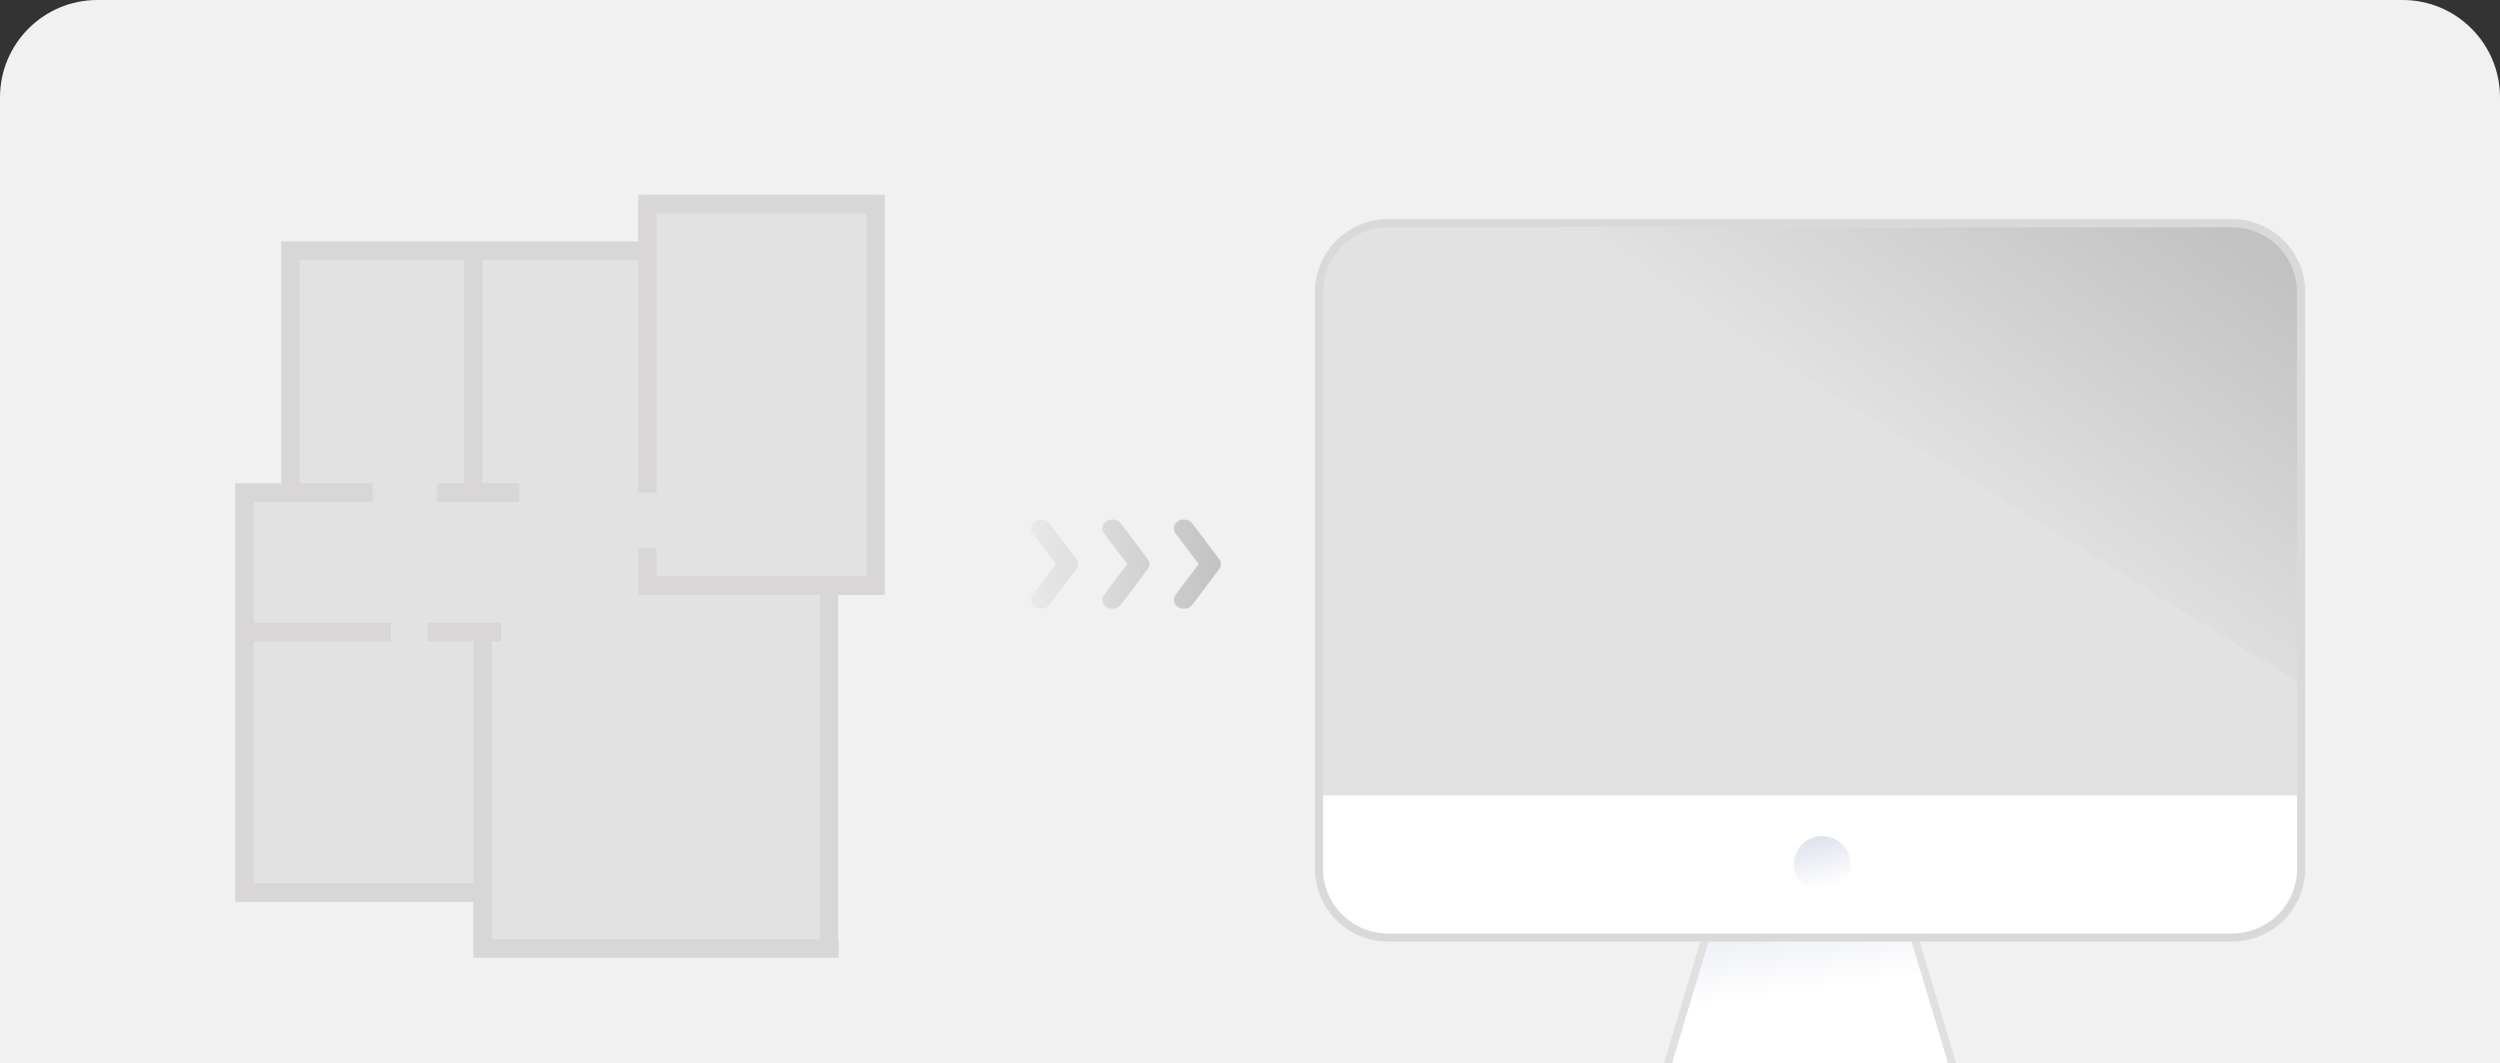 <?xml version="1.0" encoding="UTF-8"?>
<svg width="308px" height="131px" viewBox="0 0 308 131" version="1.1" xmlns="http://www.w3.org/2000/svg" xmlns:xlink="http://www.w3.org/1999/xlink">
    <rect x="0" y="0" width="308" height="131" fill="#333333" stroke="none"/>
    <title>编组 8@3x</title>
    <defs>
        <linearGradient x1="50%" y1="16.766%" x2="58.517%" y2="69.636%" id="linearGradient-1">
            <stop stop-color="#DBDFEB" offset="0%"></stop>
            <stop stop-color="#FFFFFF" offset="100%"></stop>
        </linearGradient>
        <linearGradient x1="59.506%" y1="67.469%" x2="110.078%" y2="23.445%" id="linearGradient-2">
            <stop stop-color="#E2E2E2" offset="0%"></stop>
            <stop stop-color="#C2C2C2" offset="100%"></stop>
        </linearGradient>
        <linearGradient x1="55.271%" y1="-13.703%" x2="76.842%" y2="84.562%" id="linearGradient-3">
            <stop stop-color="#DBDFEB" offset="0%"></stop>
            <stop stop-color="#FFFFFF" offset="100%"></stop>
        </linearGradient>
        <linearGradient x1="-12.881%" y1="50%" x2="100%" y2="50%" id="linearGradient-4">
            <stop stop-color="#EEEEEE" offset="0%"></stop>
            <stop stop-color="#C2C2C2" offset="100%"></stop>
        </linearGradient>
    </defs>
    <g id="页面-1" stroke="none" stroke-width="1" fill="none" fill-rule="evenodd">
        <g id="上传户型图" transform="translate(-53, -340)">
            <g id="编组-8" transform="translate(53, 340)">
                <path d="M12,0 L296,0 C302.627,-1.21743675e-15 308,5.373 308,12 L308,131 L308,131 L0,131 L0,12 C-8.11624501e-16,5.373 5.373,6.54650727e-15 12,0 Z" id="矩形" fill="#F1F1F1"></path>
                <g id="编组-27" transform="translate(163, 28)">
                    <polygon id="矩形备份-38" fill="#E0E0E0" points="51.273 72 68.727 72 78 103 42 103"></polygon>
                    <polygon id="矩形" fill="url(#linearGradient-1)" points="52.273 72 67.727 72 77 103 43 103"></polygon>
                    <path d="M112,-0.5 C114.347,-0.5 116.472,0.451 118.01,1.99 C119.549,3.528 120.5,5.653 120.5,8 L120.5,79 C120.5,81.347 119.549,83.472 118.01,85.01 C116.472,86.549 114.347,87.5 112,87.5 L8,87.5 C5.653,87.5 3.528,86.549 1.99,85.01 C0.451,83.472 -0.5,81.347 -0.5,79 L-0.5,8 C-0.5,5.653 0.451,3.528 1.99,1.99 C3.528,0.451 5.653,-0.5 8,-0.5 Z" id="矩形" stroke="#D9D9D9" fill="#E2E2E2"></path>
                    <path d="M29.428,0 L112,0 C116.418,-8.11624501e-16 120,3.582 120,8 L120,56 L120,56 L29.428,0 Z" id="矩形" fill="url(#linearGradient-2)"></path>
                    <path d="M0,70 L120,70 L120,79 C120,83.418 116.418,87 112,87 L8,87 C3.582,87 -1.23527384e-15,83.418 0,79 L0,70 L0,70 Z" id="矩形" fill="#FFFFFF"></path>
                    <circle id="椭圆形备份-2" fill="url(#linearGradient-3)" cx="61.5" cy="78.5" r="3.5"></circle>
                </g>
                <g id="编组" transform="translate(127, 64)" fill="url(#linearGradient-4)" fill-rule="nonzero">
                    <path d="M0.554,10.815 C0.766,10.94 1.006,11 1.243,11 C1.645,11 2.039,10.828 2.279,10.51 L5.597,6.11 C5.875,5.741 5.875,5.259 5.597,4.89 L2.279,0.49 C1.898,-0.015 1.126,-0.152 0.554,0.185 C-0.017,0.522 -0.172,1.205 0.209,1.71 L3.066,5.5 L0.209,9.29 C-0.172,9.795 -0.018,10.478 0.554,10.815 L0.554,10.815 Z M11.872,5.5 L9.015,9.29 C8.634,9.795 8.788,10.478 9.36,10.815 C9.572,10.94 9.812,11 10.049,11 C10.451,11 10.845,10.828 11.085,10.51 L14.402,6.11 C14.681,5.741 14.681,5.259 14.402,4.89 L11.085,0.49 C10.704,-0.015 9.932,-0.152 9.36,0.185 C8.788,0.522 8.634,1.205 9.015,1.71 L11.872,5.5 Z M20.677,5.5 L17.82,9.29 C17.439,9.795 17.593,10.478 18.165,10.815 C18.378,10.94 18.617,11 18.854,11 C19.256,11 19.65,10.828 19.89,10.51 L23.208,6.11 C23.486,5.741 23.486,5.259 23.208,4.89 L19.89,0.49 C19.509,-0.015 18.738,-0.152 18.165,0.185 C17.594,0.522 17.439,1.205 17.82,1.71 L20.677,5.5 Z" id="形状结合"></path>
                </g>
                <g id="编组-4" transform="translate(29, 24)">
                    <polygon id="矩形" fill="#E2E2E2" points="6.305 6.645 50.441 6.71 50.441 3.46572156e-14 78.904 -7.86390561e-14 78.904 48.758 72.818 48.556 72.818 92.894 30.61 92.894 30.475 86.623 2.44727034e-15 86.623 1.96950523e-14 35.873 6.305 35.873"></polygon>
                    <path d="M80,0 L80,49.293 L74.262,49.292 L74.262,91.707 L74.327,91.707 L74.327,94 L29.331,94 L29.331,87.121 L0,87.122 L0,35.537 L5.64,35.536 L5.641,5.732 L49.637,5.731 L49.637,0 L80,0 Z M77.743,2.292 L51.893,2.292 L51.894,36.683 L49.637,36.683 L49.637,8.024 L30.459,8.024 L30.459,35.536 L34.972,35.537 L34.972,37.829 L24.819,37.829 L24.819,35.537 L28.203,35.536 L28.203,8.024 L7.896,8.024 L7.896,35.536 L16.922,35.537 L16.922,37.829 L2.256,37.829 L2.256,52.731 L19.178,52.732 L19.178,55.024 L2.256,55.024 L2.256,84.829 L29.331,84.829 L29.331,55.024 L23.691,55.024 L23.691,52.732 L32.716,52.732 L32.716,55.024 L31.587,55.024 L31.587,91.707 L72.006,91.707 L72.006,49.292 L49.637,49.293 L49.637,43.561 L51.894,43.561 L51.893,46.999 L77.743,46.999 L77.743,2.292 Z" id="形状结合" fill="#D8D6D6"></path>
                </g>
            </g>
        </g>
    </g>
</svg>